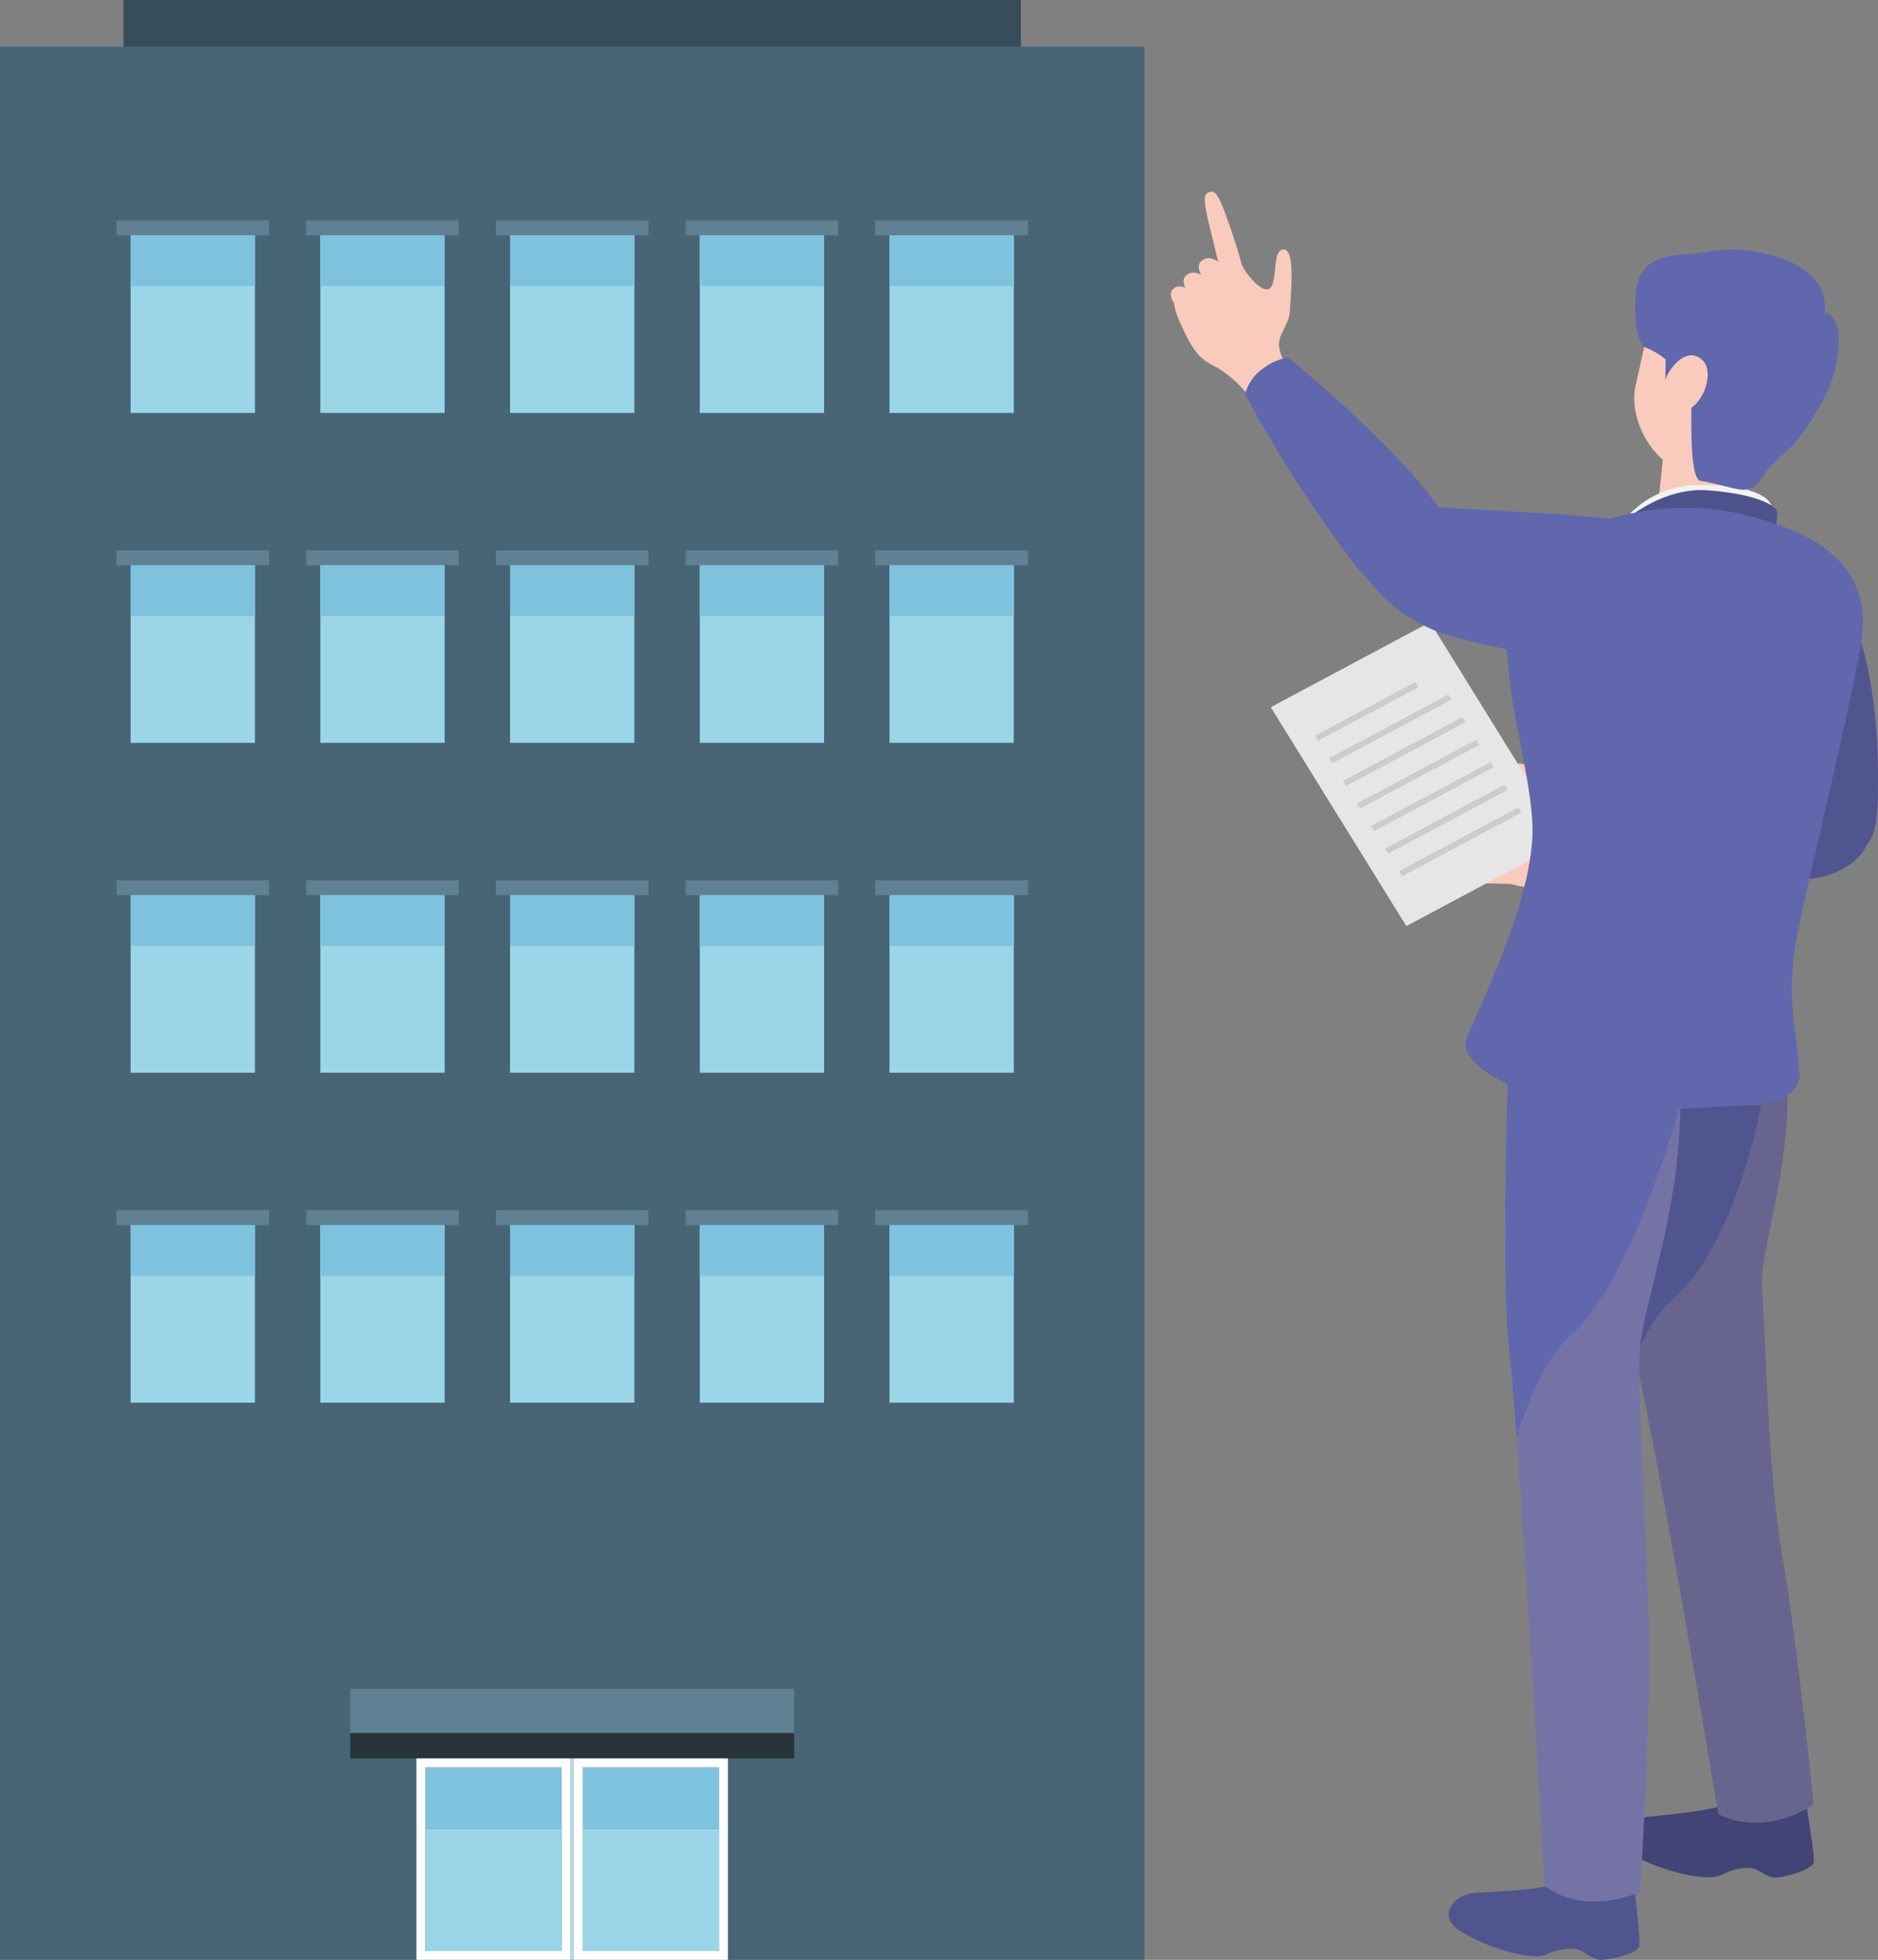 <svg xmlns="http://www.w3.org/2000/svg" xmlns:xlink="http://www.w3.org/1999/xlink" width="142.201" height="148.391" viewBox="0 0 142.201 148.391">
  <rect x="0" y="0" width="142.201" height="148.391" fill="#808080" stroke="none"/>
  <defs>
    <clipPath id="clip-path">
      <path id="パス_685" data-name="パス 685" d="M1096.562,783.467s3.6,1.737,4.468,8.611-2.029,14.055-1.755,17.158.407,13.818,1.551,20.3,2.35,18.641,2.35,18.641-3.5,2.542-7.211.748c0,0-4.989-30.275-6.8-36.625s-.575-26.433-.575-26.433Z" transform="translate(-1088.174 -783.467)" fill="none"/>
    </clipPath>
    <clipPath id="clip-path-2">
      <path id="パス_688" data-name="パス 688" d="M1074.423,790.414a28.506,28.506,0,0,1,1.536,11.16c-.25,6.924-2.786,13.707-3.016,16.812s.624,15.7.709,22.283-.683,18.776-.683,18.776-3.867,1.945-7.237-.422c0,0-1.892-33.879-2.66-40.437s.109-27.376.109-27.376Z" transform="translate(-1062.758 -790.414)" fill="none"/>
    </clipPath>
    <clipPath id="clip-path-3">
      <path id="パス_690" data-name="パス 690" d="M1080.5,681.687a12.637,12.637,0,0,0-12.12,5.175c-2.7,3.982.851,12.571.6,16.84a44.931,44.931,0,0,1-1.923,10.529c-.781,2.47,4.937,5.1,9.651,5.612s9.84-1.565,10.673-3.348-1-4.317.1-9.317,3.613-14.691,3.995-17.555S1090.823,682.815,1080.5,681.687Z" transform="translate(-1066.983 -681.597)" fill="none"/>
    </clipPath>
  </defs>
  <g id="step_figure03" transform="translate(-714.007 -1370.439)">
    <g id="グループ_353" data-name="グループ 353" transform="translate(252.729 1156.106)">
      <rect id="長方形_165" data-name="長方形 165" width="67.944" height="5.469" transform="translate(470.633 214.333)" fill="#374d59"/>
      <rect id="長方形_166" data-name="長方形 166" width="86.654" height="144.86" transform="translate(461.278 217.863)" fill="#486575"/>
      <g id="グループ_328" data-name="グループ 328" transform="translate(487.802 342.197)">
        <rect id="長方形_167" data-name="長方形 167" width="33.606" height="3.349" fill="#5f8193"/>
        <rect id="長方形_168" data-name="長方形 168" width="33.606" height="1.926" transform="translate(0 3.349)" fill="#29343a"/>
        <g id="グループ_327" data-name="グループ 327" transform="translate(5.009 5.276)">
          <rect id="長方形_169" data-name="長方形 169" width="10.318" height="4.653" transform="translate(0.676 0.676)" fill="#7fc2dd"/>
          <path id="パス_380" data-name="パス 380" d="M530.609,507.065v15.251h11.67V507.065ZM541.6,521.639H531.285v-13.9H541.6Z" transform="translate(-530.609 -507.065)" fill="#fff"/>
          <rect id="長方形_170" data-name="長方形 170" width="10.318" height="9.245" transform="translate(0.676 5.329)" fill="#9ad6e8"/>
          <rect id="長方形_171" data-name="長方形 171" width="10.318" height="4.653" transform="translate(12.594 0.676)" fill="#7fc2dd"/>
          <path id="パス_381" data-name="パス 381" d="M556.812,507.065v15.251h11.67V507.065Zm10.994,14.574H557.488v-13.9h10.318Z" transform="translate(-544.894 -507.065)" fill="#fff"/>
          <rect id="長方形_172" data-name="長方形 172" width="10.318" height="9.245" transform="translate(12.594 5.329)" fill="#9ad6e8"/>
          <rect id="長方形_173" data-name="長方形 173" width="0.247" height="15.25" transform="translate(11.67 0)" fill="#bbdaea"/>
        </g>
      </g>
      <g id="グループ_334" data-name="グループ 334" transform="translate(470.098 231.022)">
        <g id="グループ_329" data-name="グループ 329">
          <rect id="長方形_174" data-name="長方形 174" width="9.413" height="13.447" transform="translate(1.07 1.129)" fill="#9ad6e8"/>
          <rect id="長方形_175" data-name="長方形 175" width="11.553" height="1.129" fill="#5f8193"/>
          <rect id="長方形_176" data-name="長方形 176" width="9.413" height="3.844" transform="translate(1.07 1.129)" fill="#7fc2dd"/>
        </g>
        <g id="グループ_330" data-name="グループ 330" transform="translate(14.365)">
          <rect id="長方形_177" data-name="長方形 177" width="9.413" height="13.447" transform="translate(1.07 1.129)" fill="#9ad6e8"/>
          <rect id="長方形_178" data-name="長方形 178" width="11.553" height="1.129" fill="#5f8193"/>
          <rect id="長方形_179" data-name="長方形 179" width="9.413" height="3.844" transform="translate(1.07 1.129)" fill="#7fc2dd"/>
        </g>
        <g id="グループ_331" data-name="グループ 331" transform="translate(28.731)">
          <rect id="長方形_180" data-name="長方形 180" width="9.413" height="13.447" transform="translate(1.07 1.129)" fill="#9ad6e8"/>
          <rect id="長方形_181" data-name="長方形 181" width="11.553" height="1.129" fill="#5f8193"/>
          <rect id="長方形_182" data-name="長方形 182" width="9.413" height="3.844" transform="translate(1.07 1.129)" fill="#7fc2dd"/>
        </g>
        <g id="グループ_332" data-name="グループ 332" transform="translate(43.096)">
          <rect id="長方形_183" data-name="長方形 183" width="9.413" height="13.447" transform="translate(1.07 1.129)" fill="#9ad6e8"/>
          <rect id="長方形_184" data-name="長方形 184" width="11.553" height="1.129" fill="#5f8193"/>
          <rect id="長方形_185" data-name="長方形 185" width="9.413" height="3.844" transform="translate(1.07 1.129)" fill="#7fc2dd"/>
        </g>
        <g id="グループ_333" data-name="グループ 333" transform="translate(57.461)">
          <rect id="長方形_186" data-name="長方形 186" width="9.413" height="13.447" transform="translate(1.07 1.129)" fill="#9ad6e8"/>
          <rect id="長方形_187" data-name="長方形 187" width="11.553" height="1.129" fill="#5f8193"/>
          <rect id="長方形_188" data-name="長方形 188" width="9.413" height="3.844" transform="translate(1.07 1.129)" fill="#7fc2dd"/>
        </g>
      </g>
      <g id="グループ_340" data-name="グループ 340" transform="translate(470.098 256.001)">
        <g id="グループ_335" data-name="グループ 335">
          <rect id="長方形_189" data-name="長方形 189" width="9.413" height="13.447" transform="translate(1.07 1.129)" fill="#9ad6e8"/>
          <rect id="長方形_190" data-name="長方形 190" width="11.553" height="1.129" fill="#5f8193"/>
          <rect id="長方形_191" data-name="長方形 191" width="9.413" height="3.844" transform="translate(1.07 1.129)" fill="#7fc2dd"/>
        </g>
        <g id="グループ_336" data-name="グループ 336" transform="translate(14.365)">
          <rect id="長方形_192" data-name="長方形 192" width="9.413" height="13.447" transform="translate(1.07 1.129)" fill="#9ad6e8"/>
          <rect id="長方形_193" data-name="長方形 193" width="11.553" height="1.129" fill="#5f8193"/>
          <rect id="長方形_194" data-name="長方形 194" width="9.413" height="3.844" transform="translate(1.07 1.129)" fill="#7fc2dd"/>
        </g>
        <g id="グループ_337" data-name="グループ 337" transform="translate(28.731)">
          <rect id="長方形_195" data-name="長方形 195" width="9.413" height="13.447" transform="translate(1.07 1.129)" fill="#9ad6e8"/>
          <rect id="長方形_196" data-name="長方形 196" width="11.553" height="1.129" fill="#5f8193"/>
          <rect id="長方形_197" data-name="長方形 197" width="9.413" height="3.844" transform="translate(1.07 1.129)" fill="#7fc2dd"/>
        </g>
        <g id="グループ_338" data-name="グループ 338" transform="translate(43.096)">
          <rect id="長方形_198" data-name="長方形 198" width="9.413" height="13.447" transform="translate(1.07 1.129)" fill="#9ad6e8"/>
          <rect id="長方形_199" data-name="長方形 199" width="11.553" height="1.129" fill="#5f8193"/>
          <rect id="長方形_200" data-name="長方形 200" width="9.413" height="3.844" transform="translate(1.07 1.129)" fill="#7fc2dd"/>
        </g>
        <g id="グループ_339" data-name="グループ 339" transform="translate(57.461)">
          <rect id="長方形_201" data-name="長方形 201" width="9.413" height="13.447" transform="translate(1.07 1.129)" fill="#9ad6e8"/>
          <rect id="長方形_202" data-name="長方形 202" width="11.553" height="1.129" fill="#5f8193"/>
          <rect id="長方形_203" data-name="長方形 203" width="9.413" height="3.844" transform="translate(1.07 1.129)" fill="#7fc2dd"/>
        </g>
      </g>
      <g id="グループ_346" data-name="グループ 346" transform="translate(470.098 280.98)">
        <g id="グループ_341" data-name="グループ 341">
          <rect id="長方形_204" data-name="長方形 204" width="9.413" height="13.447" transform="translate(1.07 1.129)" fill="#9ad6e8"/>
          <rect id="長方形_205" data-name="長方形 205" width="11.553" height="1.129" fill="#5f8193"/>
          <rect id="長方形_206" data-name="長方形 206" width="9.413" height="3.844" transform="translate(1.07 1.129)" fill="#7fc2dd"/>
        </g>
        <g id="グループ_342" data-name="グループ 342" transform="translate(14.365)">
          <rect id="長方形_207" data-name="長方形 207" width="9.413" height="13.447" transform="translate(1.07 1.129)" fill="#9ad6e8"/>
          <rect id="長方形_208" data-name="長方形 208" width="11.553" height="1.129" fill="#5f8193"/>
          <rect id="長方形_209" data-name="長方形 209" width="9.413" height="3.844" transform="translate(1.07 1.129)" fill="#7fc2dd"/>
        </g>
        <g id="グループ_343" data-name="グループ 343" transform="translate(28.731)">
          <rect id="長方形_210" data-name="長方形 210" width="9.413" height="13.447" transform="translate(1.07 1.129)" fill="#9ad6e8"/>
          <rect id="長方形_211" data-name="長方形 211" width="11.553" height="1.129" fill="#5f8193"/>
          <rect id="長方形_212" data-name="長方形 212" width="9.413" height="3.844" transform="translate(1.07 1.129)" fill="#7fc2dd"/>
        </g>
        <g id="グループ_344" data-name="グループ 344" transform="translate(43.096)">
          <rect id="長方形_213" data-name="長方形 213" width="9.413" height="13.447" transform="translate(1.07 1.129)" fill="#9ad6e8"/>
          <rect id="長方形_214" data-name="長方形 214" width="11.553" height="1.129" fill="#5f8193"/>
          <rect id="長方形_215" data-name="長方形 215" width="9.413" height="3.844" transform="translate(1.07 1.129)" fill="#7fc2dd"/>
        </g>
        <g id="グループ_345" data-name="グループ 345" transform="translate(57.461)">
          <rect id="長方形_216" data-name="長方形 216" width="9.413" height="13.447" transform="translate(1.07 1.129)" fill="#9ad6e8"/>
          <rect id="長方形_217" data-name="長方形 217" width="11.553" height="1.129" fill="#5f8193"/>
          <rect id="長方形_218" data-name="長方形 218" width="9.413" height="3.844" transform="translate(1.07 1.129)" fill="#7fc2dd"/>
        </g>
      </g>
      <g id="グループ_352" data-name="グループ 352" transform="translate(470.098 305.959)">
        <g id="グループ_347" data-name="グループ 347" transform="translate(0 0)">
          <rect id="長方形_219" data-name="長方形 219" width="9.413" height="13.447" transform="translate(1.07 1.129)" fill="#9ad6e8"/>
          <rect id="長方形_220" data-name="長方形 220" width="11.553" height="1.129" fill="#5f8193"/>
          <rect id="長方形_221" data-name="長方形 221" width="9.413" height="3.844" transform="translate(1.07 1.129)" fill="#7fc2dd"/>
        </g>
        <g id="グループ_348" data-name="グループ 348" transform="translate(14.365 0)">
          <rect id="長方形_222" data-name="長方形 222" width="9.413" height="13.447" transform="translate(1.07 1.129)" fill="#9ad6e8"/>
          <rect id="長方形_223" data-name="長方形 223" width="11.553" height="1.129" fill="#5f8193"/>
          <rect id="長方形_224" data-name="長方形 224" width="9.413" height="3.844" transform="translate(1.07 1.129)" fill="#7fc2dd"/>
        </g>
        <g id="グループ_349" data-name="グループ 349" transform="translate(28.731 0)">
          <rect id="長方形_225" data-name="長方形 225" width="9.413" height="13.447" transform="translate(1.07 1.129)" fill="#9ad6e8"/>
          <rect id="長方形_226" data-name="長方形 226" width="11.553" height="1.129" fill="#5f8193"/>
          <rect id="長方形_227" data-name="長方形 227" width="9.413" height="3.844" transform="translate(1.07 1.129)" fill="#7fc2dd"/>
        </g>
        <g id="グループ_350" data-name="グループ 350" transform="translate(43.096 0)">
          <rect id="長方形_228" data-name="長方形 228" width="9.413" height="13.447" transform="translate(1.07 1.129)" fill="#9ad6e8"/>
          <rect id="長方形_229" data-name="長方形 229" width="11.553" height="1.129" fill="#5f8193"/>
          <rect id="長方形_230" data-name="長方形 230" width="9.413" height="3.844" transform="translate(1.07 1.129)" fill="#7fc2dd"/>
        </g>
        <g id="グループ_351" data-name="グループ 351" transform="translate(57.461 0)">
          <rect id="長方形_231" data-name="長方形 231" width="9.413" height="13.447" transform="translate(1.07 1.129)" fill="#9ad6e8"/>
          <rect id="長方形_232" data-name="長方形 232" width="11.553" height="1.129" fill="#5f8193"/>
          <rect id="長方形_233" data-name="長方形 233" width="9.413" height="3.844" transform="translate(1.07 1.129)" fill="#7fc2dd"/>
        </g>
      </g>
    </g>
    <g id="グループ_462" data-name="グループ 462" transform="translate(-183.011 776.206)">
      <g id="グループ_450" data-name="グループ 450" transform="translate(985.665 608.748)">
        <path id="パス_656" data-name="パス 656" d="M994.885,630.524s-.286-.078-.47-1.028.759-1.667.811-2.862.423-4.523-.452-4.574-.5,2.063-.967,2.822-1.862-.861-2.221-1.64-1.8.007-3.476,1.22-2.2,1.022-.984,3.621c.758,1.617,1.265,2.3,2.52,2.888a8.481,8.481,0,0,1,2.473,2.217Z" transform="translate(-986.197 -617.686)" fill="#f8cbbc"/>
        <path id="パス_657" data-name="パス 657" d="M996.622,615.534a34.764,34.764,0,0,0-1.052-3.712c-.616-1.715-1.037-3.139-1.566-3.072s-.585.449-.381,1.491,1.3,5.37,1.3,5.37Z" transform="translate(-990.935 -608.748)" fill="#f8cbbc"/>
        <path id="パス_658" data-name="パス 658" d="M992.853,626.073s-1.165-1.165-.57-1.758,1.456,0,1.851.56,1.818,2.1,1.192,2.463S993.52,626.77,992.853,626.073Z" transform="translate(-989.995 -619.035)" fill="#f8cbbc"/>
        <path id="パス_659" data-name="パス 659" d="M989.359,629.386s-1.165-1.165-.57-1.758,1.456,0,1.85.56,1.819,2.1,1.192,2.463S990.027,630.084,989.359,629.386Z" transform="translate(-987.649 -621.26)" fill="#f8cbbc"/>
        <path id="パス_660" data-name="パス 660" d="M986.328,632.367s-1.044-1.044-.511-1.576,1.306,0,1.659.5,1.63,1.886,1.068,2.208S986.926,632.992,986.328,632.367Z" transform="translate(-985.665 -623.401)" fill="#f8cbbc"/>
      </g>
      <g id="グループ_454" data-name="グループ 454" transform="translate(993.24 641.337)">
        <g id="グループ_451" data-name="グループ 451" transform="translate(11.223 10.705)">
          <path id="パス_661" data-name="パス 661" d="M1068.267,745.133s-.215.181-1.053-.188-.888-1.489-1.791-2.173-3.292-2.766-3.8-2.111,1.335,1.5,1.675,2.273-.643.774-1.441.634-1.993,1.613-1.954,3.574.619,2.442,2.287,2.716,2.47.253,3.605-.406a8.031,8.031,0,0,1,3.057-.73Z" transform="translate(-1054.311 -740.534)" fill="#f8cbbc"/>
          <path id="パス_662" data-name="パス 662" d="M1054.03,746.892a29.34,29.34,0,0,0-3.075-1.051c-1.482-.4-2.671-.786-2.878-.388s.031.621.85.979,4.343,1.671,4.343,1.671Z" transform="translate(-1046.325 -743.726)" fill="#f8cbbc"/>
          <path id="パス_663" data-name="パス 663" d="M1049.771,751.907a29.365,29.365,0,0,0-3.16-.758c-1.513-.255-2.732-.533-2.9-.117s.088.615.938.895,4.48,1.257,4.48,1.257Z" transform="translate(-1043.407 -747.44)" fill="#f8cbbc"/>
          <path id="パス_664" data-name="パス 664" d="M1049.034,757.794a29.281,29.281,0,0,0-3.217-.453c-1.53-.11-2.771-.27-2.9.16s.147.6,1.019.8,4.58.824,4.58.824Z" transform="translate(-1042.887 -751.737)" fill="#f8cbbc"/>
          <path id="パス_665" data-name="パス 665" d="M1054.921,764.021a29.374,29.374,0,0,0-3.249.035c-1.53.121-2.78.149-2.843.594s.236.575,1.127.639,4.652.127,4.652.127Z" transform="translate(-1046.871 -756.285)" fill="#f8cbbc"/>
        </g>
        <path id="パス_666" data-name="パス 666" d="M1084.66,751.984a92.372,92.372,0,0,0,14.924.461c2.923-.232,4.344-1.65,4.751-2.667s.644-4.352-4.559-4.576-15.511,2.738-15.511,2.738a3.808,3.808,0,0,0-.384,1.842A3.267,3.267,0,0,0,1084.66,751.984Z" transform="translate(-1059.19 -732.956)" fill="#50558f"/>
        <g id="グループ_453" data-name="グループ 453" transform="translate(0 0)">
          <path id="パス_667" data-name="パス 667" d="M1031.053,724.523l-12.063,6.442-10.266-16.574,12.063-6.442Z" transform="translate(-1008.724 -707.948)" fill="#e6e6e6"/>
          <g id="グループ_452" data-name="グループ 452" transform="translate(3.349 4.544)">
            <path id="パス_668" data-name="パス 668" d="M1026.752,722.163l-7.6,4.057-.237-.383,7.6-4.057Z" transform="translate(-1018.919 -721.78)" fill="#ccc"/>
            <path id="パス_669" data-name="パス 669" d="M1031.419,725.023l-9.039,4.827-.237-.383,9.039-4.827Z" transform="translate(-1021.084 -723.7)" fill="#ccc"/>
            <path id="パス_670" data-name="パス 670" d="M1034.643,730.228l-9.039,4.827-.237-.383,9.039-4.827Z" transform="translate(-1023.249 -727.195)" fill="#ccc"/>
            <path id="パス_671" data-name="パス 671" d="M1037.867,735.433l-9.039,4.827-.237-.383,9.039-4.827Z" transform="translate(-1025.414 -730.69)" fill="#ccc"/>
            <path id="パス_672" data-name="パス 672" d="M1041.091,740.638l-9.039,4.827-.237-.383,9.039-4.827Z" transform="translate(-1027.578 -734.186)" fill="#ccc"/>
            <path id="パス_673" data-name="パス 673" d="M1044.315,745.843l-9.039,4.827-.237-.383,9.039-4.827Z" transform="translate(-1029.743 -737.681)" fill="#ccc"/>
            <path id="パス_674" data-name="パス 674" d="M1047.539,751.048l-9.039,4.827-.237-.383,9.039-4.827Z" transform="translate(-1031.908 -741.176)" fill="#ccc"/>
          </g>
        </g>
      </g>
      <path id="パス_675" data-name="パス 675" d="M1121.258,692.9s.359-2.08,2.926,2.862,2.7,11.59,2.573,15.614-1.772,4.1-4.63,1.954-4.391-9.381-4.932-11.35C1116.059,697.855,1114.139,691.814,1121.258,692.9Z" transform="translate(-87.569 -56.218)" fill="#50558f"/>
      <path id="パス_676" data-name="パス 676" d="M1063.1,990.112a16.414,16.414,0,0,1,.718,2.764c.065.875.407,3.691.343,4.275s-1.888.993-2.763,1.074-1.369-.772-2.176-.825a4.093,4.093,0,0,0-1.929.353c-1.378.764-5.571-.845-6.944-1.884s-.251-2.531,1.227-2.692c1.285-.14,5.67-.148,6.843-.986s.835-2.785.835-2.785Z" transform="translate(-43.015 -255.607)" fill="#50558f"/>
      <path id="パス_677" data-name="パス 677" d="M1098.2,666.628l-.655,5.991a12,12,0,0,0,4.147,1.389,4.052,4.052,0,0,0,2.422-.766l.75-5.886Z" transform="translate(-75.125 -38.866)" fill="#f8cbbc"/>
      <path id="パス_678" data-name="パス 678" d="M1098.63,669.351a4.236,4.236,0,0,0,3.277,1.938,3.759,3.759,0,0,0,3.339-1.214l.346-2.718-6.664-.728Z" transform="translate(-75.854 -38.866)" fill="#f8cbbc" style="mix-blend-mode: multiply;isolation: isolate"/>
      <path id="パス_679" data-name="パス 679" d="M1089.942,679.108a7.291,7.291,0,0,1,5.7-2.75c3.812-.04,5.537.856,5.552,1.769a8.148,8.148,0,0,1-1.028,2.732Z" transform="translate(-70.021 -45.398)" fill="#f2f2f2"/>
      <path id="パス_680" data-name="パス 680" d="M1093.635,649.787s.106,5.107,2.06,5.63l1.349-4.371Z" transform="translate(-72.5 -27.557)" fill="#6167ad"/>
      <path id="パス_681" data-name="パス 681" d="M1088.107,680.456s3.135-3.224,7.053-2.917,5.188,1.233,5.221,1.67a21.864,21.864,0,0,1-.252,2.3Z" transform="translate(-68.788 -46.178)" fill="#4e538c"/>
      <path id="パス_682" data-name="パス 682" d="M1102.8,971.288a16.443,16.443,0,0,1,.854,2.725c.108.871.59,3.667.554,4.253s-1.836,1.086-2.707,1.21-1.406-.7-2.214-.716a4.088,4.088,0,0,0-1.91.448c-1.338.831-5.605-.568-7.029-1.537s-.377-2.515,1.093-2.749c1.277-.2,5.656-.429,6.786-1.324s.7-2.823.7-2.823Z" transform="translate(-69.843 -243.095)" fill="#414474"/>
      <path id="パス_683" data-name="パス 683" d="M1096.562,783.467s3.6,1.737,4.468,8.611-2.029,14.055-1.755,17.158.407,13.818,1.551,20.3,2.35,18.641,2.35,18.641-3.5,2.542-7.211.748c0,0-4.989-30.275-6.8-36.625s-.575-26.433-.575-26.433Z" transform="translate(-68.833 -117.321)" fill="#50558f"/>
      <g id="グループ_456" data-name="グループ 456" transform="translate(1019.341 666.146)">
        <g id="グループ_455" data-name="グループ 455" transform="translate(0 0)" clip-path="url(#clip-path)">
          <path id="パス_684" data-name="パス 684" d="M1099.474,786.112s-.953,19.067-8.2,25.584-4.412,30.412-4.412,30.412l3.905,13.175,13.02-2.276Z" transform="translate(-1086.929 -785.243)" fill="#bea090" opacity="0.22" style="mix-blend-mode: multiply;isolation: isolate"/>
        </g>
      </g>
      <path id="パス_686" data-name="パス 686" d="M1074.423,790.414a28.506,28.506,0,0,1,1.536,11.16c-.25,6.924-2.786,13.707-3.016,16.812s.624,15.7.709,22.283-.683,18.776-.683,18.776-3.867,1.945-7.237-.422c0,0-1.892-33.879-2.66-40.437s.109-27.376.109-27.376Z" transform="translate(-51.767 -121.986)" fill="#6167ad"/>
      <g id="グループ_458" data-name="グループ 458" transform="translate(1010.991 668.428)">
        <g id="グループ_457" data-name="グループ 457" transform="translate(0 0)" clip-path="url(#clip-path-2)">
          <path id="パス_687" data-name="パス 687" d="M1073.542,794.324s-4.251,20.169-10.409,25.636-7.193,27.682-7.193,27.682l1.175,19.823,14.077.508Z" transform="translate(-1058.18 -793.039)" fill="#bea090" opacity="0.22" style="mix-blend-mode: multiply;isolation: isolate"/>
        </g>
      </g>
      <g id="グループ_461" data-name="グループ 461" transform="translate(1007.984 632.68)">
        <g id="グループ_460" data-name="グループ 460" transform="translate(4.395 0)">
          <g id="グループ_459" data-name="グループ 459" clip-path="url(#clip-path-3)">
            <path id="パス_689" data-name="パス 689" d="M1057.244,687.56s-.442,9.453,2.245,16.092-.95,10.339.363,13.829,11.188,5.541,18.242,5.84l-13.736,3.649-14.391-2.262,1.444-24.019,1.48-13.541Z" transform="translate(-1055.557 -685.324)" fill="#dbdcdc" opacity="0.32" style="mix-blend-mode: multiply;isolation: isolate"/>
          </g>
        </g>
        <path id="パス_691" data-name="パス 691" d="M1053.691,721.847c1.215-2.973,4.632-9.8,4.97-15.1s-3.878-14.968-.754-19.946c1.707-2.72,3.955-3.568,6.6-4.293.385-.125.813-.24,1.29-.343l.239-.063a1.439,1.439,0,0,1,.3-.045l.063-.012a19.23,19.23,0,0,1,10.078.65c6.816,2.021,7.518,5.883,7.129,8.845-.476,3.62-3.5,15.878-4.83,22.2-1.111,5.275.164,8.359.046,10.549l.051.064s.434,1.414-1.814,2.226a5.79,5.79,0,0,1-2.013.329c-2.347-.017-8.234.775-13.333-.091C1057.02,726.017,1052.959,723.637,1053.691,721.847Z" transform="translate(-1053.605 -681.658)" fill="#6167ad"/>
      </g>
      <rect id="長方形_245" data-name="長方形 245" width="11.272" height="14.708" rx="5.636" transform="translate(1022.82 614.61) rotate(12.475)" fill="#f8cbbc"/>
      <path id="パス_692" data-name="パス 692" d="M1047.974,682.091s5.737,1.473,3.83,7.268-15.93,1.9-17.738,1.147c-6.581-2.752-8.831-9.99-1.538-9.446C1035.88,681.309,1043.5,681.6,1047.974,682.091Z" transform="translate(-28.427 -48.537)" fill="#6167ad"/>
      <path id="パス_693" data-name="パス 693" d="M1102.878,638.561c-.74,1.081-1.088,1.889-2.375,1.647-.626-.117-2.417-.6-2.773-.617-.942-.05-.7-5.079-.75-5.711a5.553,5.553,0,0,0-3.35-4.353c-.964-.226-.915-2.877-.866-3.963.126-2.852,2.226-3.034,3.964-3.158s3.154-.681,5.792-.05c5.517,1.32,4.514,4.525,4.514,4.525s.617-.312,1.1,1.35a9.839,9.839,0,0,1-.744,4.316,17.527,17.527,0,0,1-2.764,4.385Z" transform="translate(-71.9 -8.938)" fill="#6167ad"/>
      <path id="パス_694" data-name="パス 694" d="M1101.576,643.965s-1.032,1.216-1.373,1.629a3.538,3.538,0,0,0-.526.933l.037-2.7Z" transform="translate(-76.558 -23.553)" fill="#6167ad"/>
      <path id="パス_695" data-name="パス 695" d="M1099.831,647.328s1.122-1.563,2.26-.509-.308,4.9-3.007,3.888Z" transform="translate(-76.159 -25.319)" fill="#f8cbbc"/>
      <path id="パス_696" data-name="パス 696" d="M1002.79,649.743a97.585,97.585,0,0,0,8.574,13.243c1.959,2.4,4.046,2.782,5.174,2.524s4.168-2.057,1.233-6.713-11.7-11.829-11.7-11.829a4.022,4.022,0,0,0-1.832.774A3.45,3.45,0,0,0,1002.79,649.743Z" transform="translate(-11.499 -25.665)" fill="#6167ad"/>
    </g>
  </g>
</svg>
